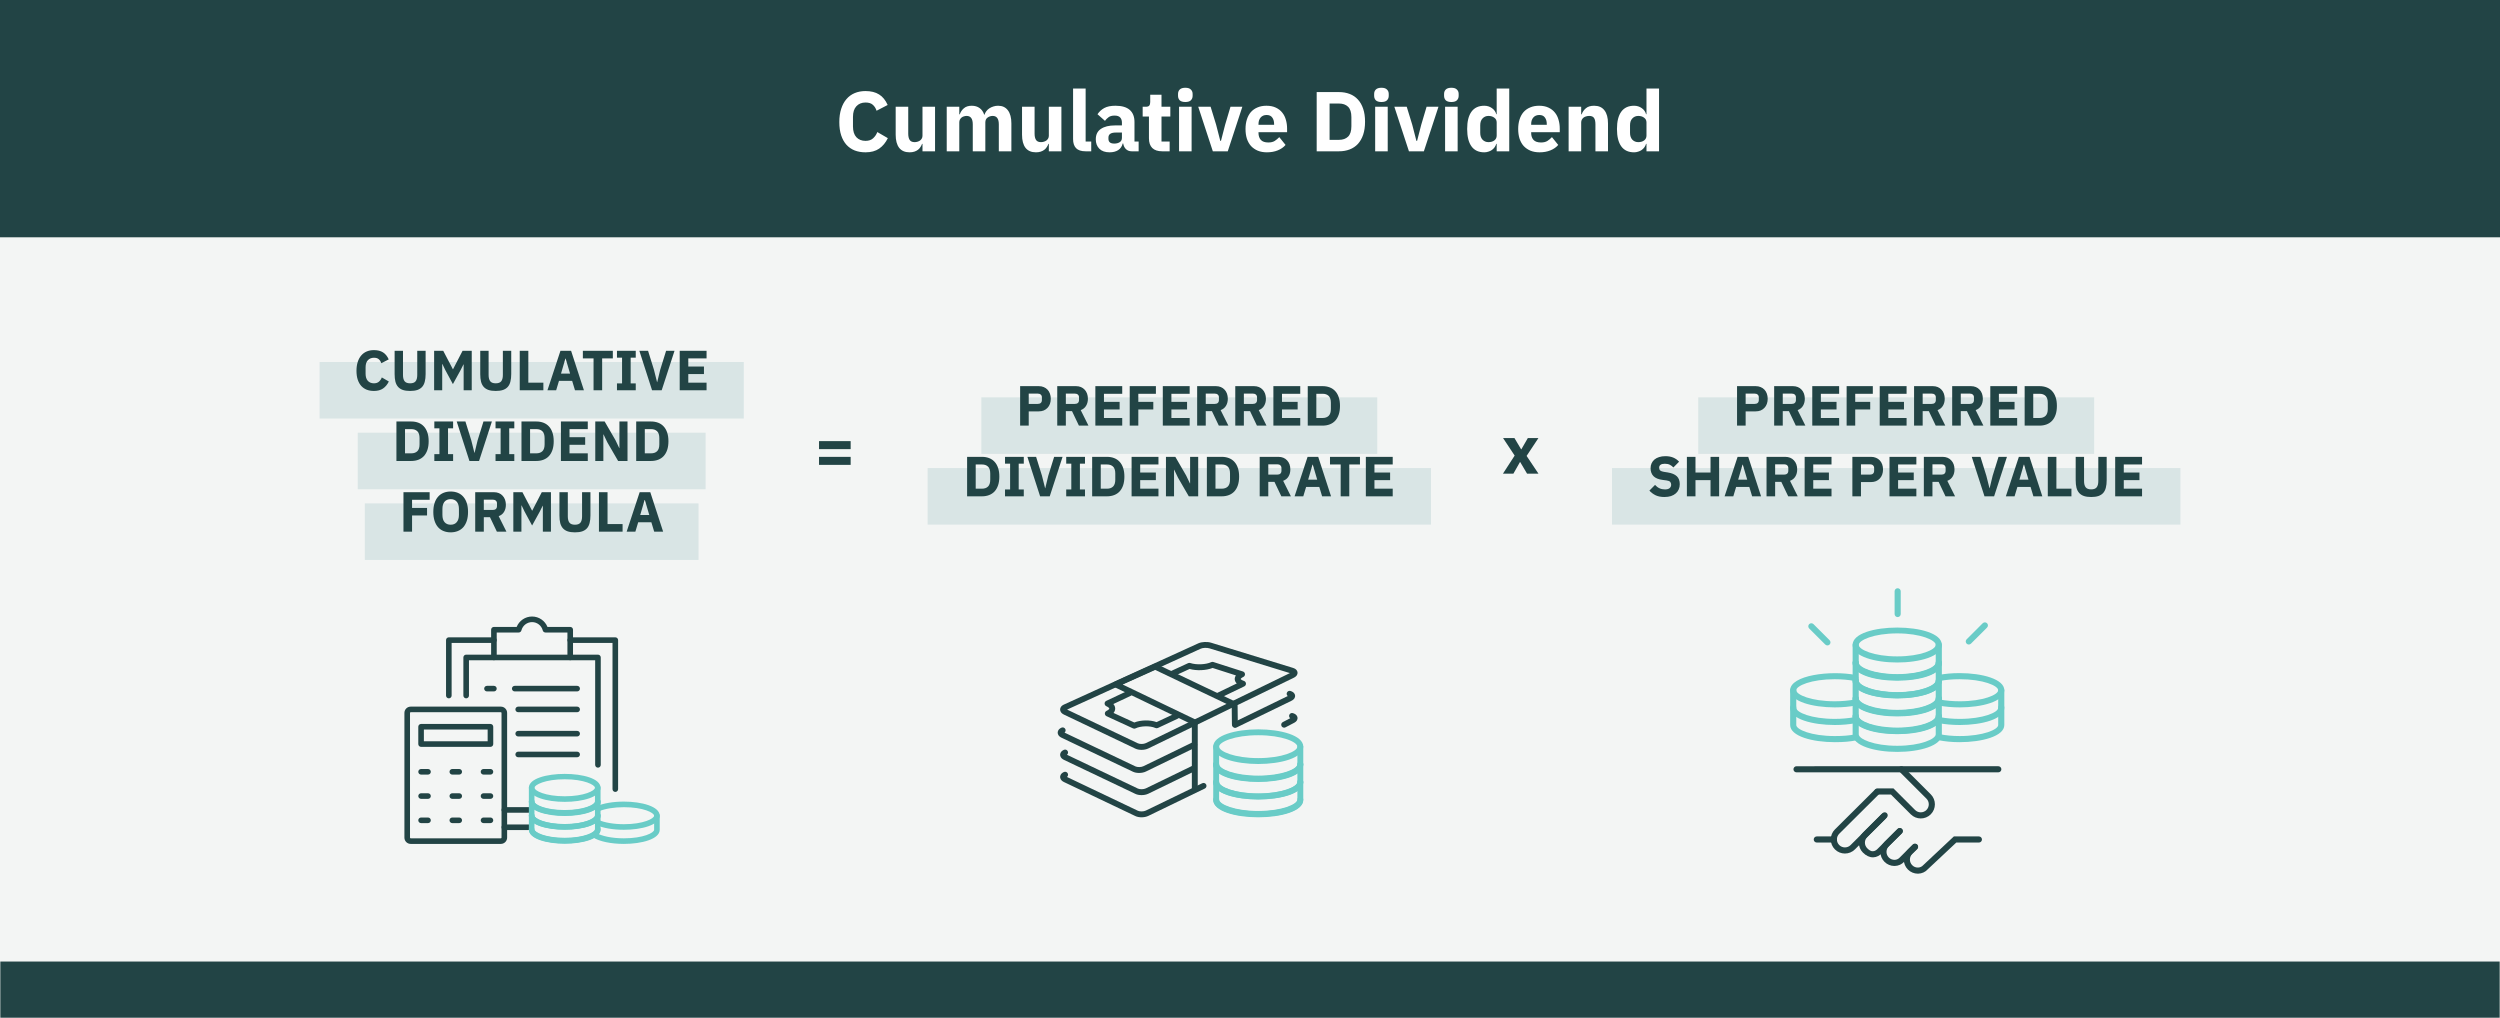 <?xml version="1.0" encoding="UTF-8"?> <svg xmlns="http://www.w3.org/2000/svg" width="884" height="360" viewBox="0 0 884 360" fill="none"><rect x="0" y="0" width="884" height="360" fill="#808080" stroke="none"/><g clip-path="url(#clip0_351_859)"><mask id="path-1-inside-1_351_859" fill="white"><path d="M0 0H884V360H0V0Z"></path></mask><path d="M0 0H884V360H0V0Z" fill="white"></path><rect width="884" height="84" fill="#224445"></rect><path d="M306.051 53.86C304.631 53.86 303.351 53.64 302.211 53.2C301.071 52.74 300.101 52.07 299.301 51.19C298.501 50.29 297.881 49.18 297.441 47.86C297.001 46.52 296.781 44.96 296.781 43.18C296.781 41.42 297.001 39.86 297.441 38.5C297.881 37.12 298.501 35.97 299.301 35.05C300.101 34.11 301.071 33.4 302.211 32.92C303.351 32.44 304.631 32.2 306.051 32.2C307.991 32.2 309.591 32.6 310.851 33.4C312.111 34.18 313.121 35.42 313.881 37.12L309.951 39.16C309.671 38.28 309.231 37.58 308.631 37.06C308.051 36.52 307.191 36.25 306.051 36.25C304.711 36.25 303.631 36.69 302.811 37.57C302.011 38.43 301.611 39.69 301.611 41.35V44.71C301.611 46.37 302.011 47.64 302.811 48.52C303.631 49.38 304.711 49.81 306.051 49.81C307.171 49.81 308.061 49.51 308.721 48.91C309.401 48.29 309.901 47.55 310.221 46.69L313.941 48.85C313.161 50.45 312.131 51.69 310.851 52.57C309.591 53.43 307.991 53.86 306.051 53.86ZM326.192 50.86H326.042C325.902 51.26 325.712 51.64 325.472 52C325.252 52.36 324.962 52.68 324.602 52.96C324.242 53.24 323.812 53.46 323.312 53.62C322.832 53.78 322.272 53.86 321.632 53.86C320.012 53.86 318.782 53.33 317.942 52.27C317.122 51.19 316.712 49.65 316.712 47.65V37.75H321.152V47.26C321.152 48.22 321.322 48.96 321.662 49.48C322.002 50 322.582 50.26 323.402 50.26C323.742 50.26 324.082 50.21 324.422 50.11C324.762 50.01 325.062 49.87 325.322 49.69C325.582 49.49 325.792 49.25 325.952 48.97C326.112 48.69 326.192 48.36 326.192 47.98V37.75H330.632V53.5H326.192V50.86ZM334.763 53.5V37.75H339.203V40.42H339.383C339.663 39.58 340.143 38.87 340.823 38.29C341.503 37.69 342.433 37.39 343.613 37.39C344.693 37.39 345.613 37.66 346.373 38.2C347.133 38.74 347.683 39.53 348.023 40.57H348.113C348.253 40.13 348.463 39.72 348.743 39.34C349.043 38.94 349.403 38.6 349.823 38.32C350.243 38.04 350.713 37.82 351.233 37.66C351.753 37.48 352.313 37.39 352.913 37.39C354.433 37.39 355.593 37.93 356.393 39.01C357.213 40.09 357.623 41.63 357.623 43.63V53.5H353.183V43.99C353.183 41.99 352.463 40.99 351.023 40.99C350.363 40.99 349.763 41.18 349.223 41.56C348.683 41.94 348.413 42.52 348.413 43.3V53.5H343.973V43.99C343.973 41.99 343.253 40.99 341.813 40.99C341.493 40.99 341.173 41.04 340.853 41.14C340.553 41.22 340.273 41.36 340.013 41.56C339.773 41.76 339.573 42.01 339.413 42.31C339.273 42.59 339.203 42.92 339.203 43.3V53.5H334.763ZM370.87 50.86H370.72C370.58 51.26 370.39 51.64 370.15 52C369.93 52.36 369.64 52.68 369.28 52.96C368.92 53.24 368.49 53.46 367.99 53.62C367.51 53.78 366.95 53.86 366.31 53.86C364.69 53.86 363.46 53.33 362.62 52.27C361.8 51.19 361.39 49.65 361.39 47.65V37.75H365.83V47.26C365.83 48.22 366 48.96 366.34 49.48C366.68 50 367.26 50.26 368.08 50.26C368.42 50.26 368.76 50.21 369.1 50.11C369.44 50.01 369.74 49.87 370 49.69C370.26 49.49 370.47 49.25 370.63 48.97C370.79 48.69 370.87 48.36 370.87 47.98V37.75H375.31V53.5H370.87V50.86ZM383.851 53.5C382.331 53.5 381.211 53.13 380.491 52.39C379.791 51.65 379.441 50.58 379.441 49.18V31.3H383.881V50.05H385.861V53.5H383.851ZM400.163 53.5C399.363 53.5 398.693 53.25 398.153 52.75C397.633 52.25 397.303 51.58 397.163 50.74H396.983C396.743 51.76 396.213 52.54 395.393 53.08C394.573 53.6 393.563 53.86 392.363 53.86C390.783 53.86 389.573 53.44 388.733 52.6C387.893 51.76 387.473 50.65 387.473 49.27C387.473 47.61 388.073 46.38 389.273 45.58C390.493 44.76 392.143 44.35 394.223 44.35H396.713V43.36C396.713 42.6 396.513 42 396.113 41.56C395.713 41.1 395.043 40.87 394.103 40.87C393.223 40.87 392.523 41.06 392.003 41.44C391.483 41.82 391.053 42.25 390.713 42.73L388.073 40.39C388.713 39.45 389.513 38.72 390.473 38.2C391.453 37.66 392.773 37.39 394.433 37.39C396.673 37.39 398.353 37.88 399.473 38.86C400.593 39.84 401.153 41.27 401.153 43.15V50.05H402.623V53.5H400.163ZM394.013 50.77C394.753 50.77 395.383 50.61 395.903 50.29C396.443 49.97 396.713 49.45 396.713 48.73V46.87H394.553C392.813 46.87 391.943 47.46 391.943 48.64V49.09C391.943 49.67 392.123 50.1 392.483 50.38C392.843 50.64 393.353 50.77 394.013 50.77ZM410.947 53.5C409.407 53.5 408.237 53.11 407.437 52.33C406.657 51.55 406.267 50.41 406.267 48.91V41.2H404.047V37.75H405.157C405.757 37.75 406.167 37.61 406.387 37.33C406.607 37.03 406.717 36.61 406.717 36.07V33.49H410.707V37.75H413.827V41.2H410.707V50.05H413.587V53.5H410.947ZM419.132 36.07C418.232 36.07 417.572 35.87 417.152 35.47C416.752 35.05 416.552 34.52 416.552 33.88V33.22C416.552 32.58 416.752 32.06 417.152 31.66C417.572 31.24 418.232 31.03 419.132 31.03C420.032 31.03 420.682 31.24 421.082 31.66C421.502 32.06 421.712 32.58 421.712 33.22V33.88C421.712 34.52 421.502 35.05 421.082 35.47C420.682 35.87 420.032 36.07 419.132 36.07ZM416.912 37.75H421.352V53.5H416.912V37.75ZM428.856 53.5L423.696 37.75H428.076L430.026 44.11L431.496 49.81H431.736L433.206 44.11L435.096 37.75H439.296L434.136 53.5H428.856ZM447.974 53.86C446.774 53.86 445.704 53.67 444.764 53.29C443.824 52.89 443.024 52.34 442.364 51.64C441.724 50.92 441.234 50.05 440.894 49.03C440.574 48.01 440.414 46.87 440.414 45.61C440.414 44.37 440.574 43.25 440.894 42.25C441.214 41.23 441.684 40.36 442.304 39.64C442.944 38.92 443.724 38.37 444.644 37.99C445.564 37.59 446.614 37.39 447.794 37.39C449.094 37.39 450.204 37.61 451.124 38.05C452.064 38.49 452.824 39.08 453.404 39.82C454.004 40.56 454.434 41.42 454.694 42.4C454.974 43.36 455.114 44.37 455.114 45.43V46.75H445.004V46.99C445.004 48.03 445.284 48.86 445.844 49.48C446.404 50.08 447.284 50.38 448.484 50.38C449.404 50.38 450.154 50.2 450.734 49.84C451.314 49.46 451.854 49.01 452.354 48.49L454.574 51.25C453.874 52.07 452.954 52.71 451.814 53.17C450.694 53.63 449.414 53.86 447.974 53.86ZM447.884 40.66C446.984 40.66 446.274 40.96 445.754 41.56C445.254 42.14 445.004 42.92 445.004 43.9V44.14H450.524V43.87C450.524 42.91 450.304 42.14 449.864 41.56C449.444 40.96 448.784 40.66 447.884 40.66ZM465.58 32.56H473.47C474.85 32.56 476.11 32.78 477.25 33.22C478.39 33.66 479.36 34.32 480.16 35.2C480.96 36.06 481.58 37.15 482.02 38.47C482.46 39.77 482.68 41.29 482.68 43.03C482.68 44.77 482.46 46.3 482.02 47.62C481.58 48.92 480.96 50.01 480.16 50.89C479.36 51.75 478.39 52.4 477.25 52.84C476.11 53.28 474.85 53.5 473.47 53.5H465.58V32.56ZM473.47 49.45C474.83 49.45 475.9 49.07 476.68 48.31C477.46 47.55 477.85 46.33 477.85 44.65V41.41C477.85 39.73 477.46 38.51 476.68 37.75C475.9 36.99 474.83 36.61 473.47 36.61H470.14V49.45H473.47ZM488.478 36.07C487.578 36.07 486.918 35.87 486.498 35.47C486.098 35.05 485.898 34.52 485.898 33.88V33.22C485.898 32.58 486.098 32.06 486.498 31.66C486.918 31.24 487.578 31.03 488.478 31.03C489.378 31.03 490.028 31.24 490.428 31.66C490.848 32.06 491.058 32.58 491.058 33.22V33.88C491.058 34.52 490.848 35.05 490.428 35.47C490.028 35.87 489.378 36.07 488.478 36.07ZM486.258 37.75H490.698V53.5H486.258V37.75ZM498.201 53.5L493.041 37.75H497.421L499.371 44.11L500.841 49.81H501.081L502.551 44.11L504.441 37.75H508.641L503.481 53.5H498.201ZM513.204 36.07C512.304 36.07 511.644 35.87 511.224 35.47C510.824 35.05 510.624 34.52 510.624 33.88V33.22C510.624 32.58 510.824 32.06 511.224 31.66C511.644 31.24 512.304 31.03 513.204 31.03C514.104 31.03 514.754 31.24 515.154 31.66C515.574 32.06 515.784 32.58 515.784 33.22V33.88C515.784 34.52 515.574 35.05 515.154 35.47C514.754 35.87 514.104 36.07 513.204 36.07ZM510.984 37.75H515.424V53.5H510.984V37.75ZM529.228 50.86H529.078C528.958 51.28 528.768 51.68 528.508 52.06C528.248 52.42 527.928 52.74 527.548 53.02C527.188 53.28 526.768 53.48 526.288 53.62C525.828 53.78 525.348 53.86 524.848 53.86C522.848 53.86 521.338 53.16 520.318 51.76C519.298 50.34 518.788 48.29 518.788 45.61C518.788 42.93 519.298 40.89 520.318 39.49C521.338 38.09 522.848 37.39 524.848 37.39C525.868 37.39 526.768 37.67 527.548 38.23C528.348 38.79 528.858 39.51 529.078 40.39H529.228V31.3H533.668V53.5H529.228V50.86ZM526.318 50.26C527.158 50.26 527.848 50.06 528.388 49.66C528.948 49.24 529.228 48.67 529.228 47.95V43.3C529.228 42.58 528.948 42.02 528.388 41.62C527.848 41.2 527.158 40.99 526.318 40.99C525.478 40.99 524.778 41.29 524.218 41.89C523.678 42.47 523.408 43.26 523.408 44.26V46.99C523.408 47.99 523.678 48.79 524.218 49.39C524.778 49.97 525.478 50.26 526.318 50.26ZM544.39 53.86C543.19 53.86 542.12 53.67 541.18 53.29C540.24 52.89 539.44 52.34 538.78 51.64C538.14 50.92 537.65 50.05 537.31 49.03C536.99 48.01 536.83 46.87 536.83 45.61C536.83 44.37 536.99 43.25 537.31 42.25C537.63 41.23 538.1 40.36 538.72 39.64C539.36 38.92 540.14 38.37 541.06 37.99C541.98 37.59 543.03 37.39 544.21 37.39C545.51 37.39 546.62 37.61 547.54 38.05C548.48 38.49 549.24 39.08 549.82 39.82C550.42 40.56 550.85 41.42 551.11 42.4C551.39 43.36 551.53 44.37 551.53 45.43V46.75H541.42V46.99C541.42 48.03 541.7 48.86 542.26 49.48C542.82 50.08 543.7 50.38 544.9 50.38C545.82 50.38 546.57 50.2 547.15 49.84C547.73 49.46 548.27 49.01 548.77 48.49L550.99 51.25C550.29 52.07 549.37 52.71 548.23 53.17C547.11 53.63 545.83 53.86 544.39 53.86ZM544.3 40.66C543.4 40.66 542.69 40.96 542.17 41.56C541.67 42.14 541.42 42.92 541.42 43.9V44.14H546.94V43.87C546.94 42.91 546.72 42.14 546.28 41.56C545.86 40.96 545.2 40.66 544.3 40.66ZM554.666 53.5V37.75H559.106V40.42H559.286C559.566 39.6 560.056 38.89 560.756 38.29C561.456 37.69 562.426 37.39 563.666 37.39C565.286 37.39 566.506 37.93 567.326 39.01C568.166 40.09 568.586 41.63 568.586 43.63V53.5H564.146V43.99C564.146 42.97 563.986 42.22 563.666 41.74C563.346 41.24 562.776 40.99 561.956 40.99C561.596 40.99 561.246 41.04 560.906 41.14C560.566 41.22 560.256 41.36 559.976 41.56C559.716 41.76 559.506 42.01 559.346 42.31C559.186 42.59 559.106 42.92 559.106 43.3V53.5H554.666ZM582.197 50.86H582.047C581.927 51.28 581.737 51.68 581.477 52.06C581.217 52.42 580.897 52.74 580.517 53.02C580.157 53.28 579.737 53.48 579.257 53.62C578.797 53.78 578.317 53.86 577.817 53.86C575.817 53.86 574.307 53.16 573.287 51.76C572.267 50.34 571.757 48.29 571.757 45.61C571.757 42.93 572.267 40.89 573.287 39.49C574.307 38.09 575.817 37.39 577.817 37.39C578.837 37.39 579.737 37.67 580.517 38.23C581.317 38.79 581.827 39.51 582.047 40.39H582.197V31.3H586.637V53.5H582.197V50.86ZM579.287 50.26C580.127 50.26 580.817 50.06 581.357 49.66C581.917 49.24 582.197 48.67 582.197 47.95V43.3C582.197 42.58 581.917 42.02 581.357 41.62C580.817 41.2 580.127 40.99 579.287 40.99C578.447 40.99 577.747 41.29 577.187 41.89C576.647 42.47 576.377 43.26 576.377 44.26V46.99C576.377 47.99 576.647 48.79 577.187 49.39C577.747 49.97 578.447 50.26 579.287 50.26Z" fill="white"></path><rect width="884" height="276" transform="translate(0 84)" fill="#F3F5F4"></rect><rect x="113" y="128" width="150" height="20" fill="#D9E5E5"></rect><path d="M132.231 138.24C131.284 138.24 130.431 138.093 129.671 137.8C128.911 137.493 128.264 137.047 127.731 136.46C127.197 135.86 126.784 135.12 126.491 134.24C126.197 133.347 126.051 132.307 126.051 131.12C126.051 129.947 126.197 128.907 126.491 128C126.784 127.08 127.197 126.313 127.731 125.7C128.264 125.073 128.911 124.6 129.671 124.28C130.431 123.96 131.284 123.8 132.231 123.8C133.524 123.8 134.591 124.067 135.431 124.6C136.271 125.12 136.944 125.947 137.451 127.08L134.831 128.44C134.644 127.853 134.351 127.387 133.951 127.04C133.564 126.68 132.991 126.5 132.231 126.5C131.337 126.5 130.617 126.793 130.071 127.38C129.537 127.953 129.271 128.793 129.271 129.9V132.14C129.271 133.247 129.537 134.093 130.071 134.68C130.617 135.253 131.337 135.54 132.231 135.54C132.977 135.54 133.571 135.34 134.011 134.94C134.464 134.527 134.797 134.033 135.011 133.46L137.491 134.9C136.971 135.967 136.284 136.793 135.431 137.38C134.591 137.953 133.524 138.24 132.231 138.24ZM142.498 124.04V132.6C142.498 133.587 142.691 134.327 143.078 134.82C143.465 135.3 144.111 135.54 145.018 135.54C145.925 135.54 146.571 135.3 146.958 134.82C147.345 134.327 147.538 133.587 147.538 132.6V124.04H150.498V132.28C150.498 133.307 150.398 134.2 150.198 134.96C150.011 135.707 149.698 136.327 149.258 136.82C148.818 137.3 148.251 137.66 147.558 137.9C146.865 138.127 146.018 138.24 145.018 138.24C144.018 138.24 143.171 138.127 142.478 137.9C141.785 137.66 141.218 137.3 140.778 136.82C140.338 136.327 140.018 135.707 139.818 134.96C139.631 134.2 139.538 133.307 139.538 132.28V124.04H142.498ZM163.945 128.84H163.885L162.865 130.88L160.145 135.82L157.485 130.9L156.425 128.7H156.365V138H153.505V124.04H156.725L160.145 130.58H160.185L163.565 124.04H166.805V138H163.945V128.84ZM172.772 124.04V132.6C172.772 133.587 172.965 134.327 173.352 134.82C173.738 135.3 174.385 135.54 175.292 135.54C176.198 135.54 176.845 135.3 177.232 134.82C177.618 134.327 177.812 133.587 177.812 132.6V124.04H180.772V132.28C180.772 133.307 180.672 134.2 180.472 134.96C180.285 135.707 179.972 136.327 179.532 136.82C179.092 137.3 178.525 137.66 177.832 137.9C177.138 138.127 176.292 138.24 175.292 138.24C174.292 138.24 173.445 138.127 172.752 137.9C172.058 137.66 171.492 137.3 171.052 136.82C170.612 136.327 170.292 135.707 170.092 134.96C169.905 134.2 169.812 133.307 169.812 132.28V124.04H172.772ZM183.778 138V124.04H186.818V135.3H192.138V138H183.778ZM203.316 138L202.316 134.68H197.656L196.656 138H193.576L198.176 124.04H201.936L206.476 138H203.316ZM200.016 126.8H199.916L198.376 132.1H201.576L200.016 126.8ZM212.919 126.74V138H209.879V126.74H206.099V124.04H216.699V126.74H212.919ZM218.16 138V135.58H219.96V126.46H218.16V124.04H224.8V126.46H223V135.58H224.8V138H218.16ZM230.573 138L226.073 124.04H229.153L231.233 130.74L232.333 135.12H232.393L233.453 130.74L235.533 124.04H238.513L233.973 138H230.573ZM240.341 138V124.04H249.841V126.74H243.381V129.6H248.921V132.28H243.381V135.3H249.841V138H240.341Z" fill="#224445"></path><rect x="126.5" y="153" width="123" height="20" fill="#D9E5E5"></rect><path d="M140.175 149.04H145.435C146.355 149.04 147.195 149.187 147.955 149.48C148.715 149.773 149.361 150.213 149.895 150.8C150.428 151.373 150.841 152.1 151.135 152.98C151.428 153.847 151.575 154.86 151.575 156.02C151.575 157.18 151.428 158.2 151.135 159.08C150.841 159.947 150.428 160.673 149.895 161.26C149.361 161.833 148.715 162.267 147.955 162.56C147.195 162.853 146.355 163 145.435 163H140.175V149.04ZM145.435 160.3C146.341 160.3 147.055 160.047 147.575 159.54C148.095 159.033 148.355 158.22 148.355 157.1V154.94C148.355 153.82 148.095 153.007 147.575 152.5C147.055 151.993 146.341 151.74 145.435 151.74H143.215V160.3H145.435ZM153.58 163V160.58H155.38V151.46H153.58V149.04H160.22V151.46H158.42V160.58H160.22V163H153.58ZM165.993 163L161.493 149.04H164.573L166.653 155.74L167.753 160.12H167.813L168.873 155.74L170.953 149.04H173.933L169.393 163H165.993ZM175.221 163V160.58H177.021V151.46H175.221V149.04H181.861V151.46H180.061V160.58H181.861V163H175.221ZM184.394 149.04H189.654C190.574 149.04 191.414 149.187 192.174 149.48C192.934 149.773 193.58 150.213 194.114 150.8C194.647 151.373 195.06 152.1 195.354 152.98C195.647 153.847 195.794 154.86 195.794 156.02C195.794 157.18 195.647 158.2 195.354 159.08C195.06 159.947 194.647 160.673 194.114 161.26C193.58 161.833 192.934 162.267 192.174 162.56C191.414 162.853 190.574 163 189.654 163H184.394V149.04ZM189.654 160.3C190.56 160.3 191.274 160.047 191.794 159.54C192.314 159.033 192.574 158.22 192.574 157.1V154.94C192.574 153.82 192.314 153.007 191.794 152.5C191.274 151.993 190.56 151.74 189.654 151.74H187.434V160.3H189.654ZM198.339 163V149.04H207.839V151.74H201.379V154.6H206.919V157.28H201.379V160.3H207.839V163H198.339ZM214.747 156.4L213.407 153.6H213.347V163H210.487V149.04H213.807L217.627 155.64L218.967 158.44H219.027V149.04H221.887V163H218.567L214.747 156.4ZM224.96 149.04H230.22C231.14 149.04 231.98 149.187 232.74 149.48C233.5 149.773 234.147 150.213 234.68 150.8C235.213 151.373 235.627 152.1 235.92 152.98C236.213 153.847 236.36 154.86 236.36 156.02C236.36 157.18 236.213 158.2 235.92 159.08C235.627 159.947 235.213 160.673 234.68 161.26C234.147 161.833 233.5 162.267 232.74 162.56C231.98 162.853 231.14 163 230.22 163H224.96V149.04ZM230.22 160.3C231.127 160.3 231.84 160.047 232.36 159.54C232.88 159.033 233.14 158.22 233.14 157.1V154.94C233.14 153.82 232.88 153.007 232.36 152.5C231.84 151.993 231.127 151.74 230.22 151.74H228V160.3H230.22Z" fill="#224445"></path><rect x="129" y="178" width="118" height="20" fill="#D9E5E5"></rect><path d="M142.665 188V174.04H151.925V176.74H145.705V179.6H151.005V182.28H145.705V188H142.665ZM159.359 188.24C158.439 188.24 157.599 188.087 156.839 187.78C156.079 187.473 155.432 187.02 154.899 186.42C154.365 185.807 153.952 185.053 153.659 184.16C153.365 183.253 153.219 182.207 153.219 181.02C153.219 179.833 153.365 178.793 153.659 177.9C153.952 176.993 154.365 176.24 154.899 175.64C155.432 175.027 156.079 174.567 156.839 174.26C157.599 173.953 158.439 173.8 159.359 173.8C160.279 173.8 161.119 173.953 161.879 174.26C162.639 174.567 163.285 175.027 163.819 175.64C164.352 176.24 164.765 176.993 165.059 177.9C165.352 178.793 165.499 179.833 165.499 181.02C165.499 182.207 165.352 183.253 165.059 184.16C164.765 185.053 164.352 185.807 163.819 186.42C163.285 187.02 162.639 187.473 161.879 187.78C161.119 188.087 160.279 188.24 159.359 188.24ZM159.359 185.54C160.279 185.54 160.992 185.24 161.499 184.64C162.019 184.04 162.279 183.18 162.279 182.06V179.98C162.279 178.86 162.019 178 161.499 177.4C160.992 176.8 160.279 176.5 159.359 176.5C158.439 176.5 157.719 176.8 157.199 177.4C156.692 178 156.439 178.86 156.439 179.98V182.06C156.439 183.18 156.692 184.04 157.199 184.64C157.719 185.24 158.439 185.54 159.359 185.54ZM171.076 188H168.036V174.04H174.656C175.296 174.04 175.876 174.147 176.396 174.36C176.916 174.573 177.356 174.88 177.716 175.28C178.089 175.667 178.376 176.133 178.576 176.68C178.776 177.227 178.876 177.833 178.876 178.5C178.876 179.447 178.663 180.273 178.236 180.98C177.823 181.687 177.189 182.2 176.336 182.52L179.076 188H175.696L173.256 182.88H171.076V188ZM174.276 180.32C174.729 180.32 175.083 180.207 175.336 179.98C175.603 179.74 175.736 179.393 175.736 178.94V178.06C175.736 177.607 175.603 177.267 175.336 177.04C175.083 176.8 174.729 176.68 174.276 176.68H171.076V180.32H174.276ZM191.953 178.84H191.893L190.873 180.88L188.153 185.82L185.493 180.9L184.433 178.7H184.373V188H181.513V174.04H184.733L188.153 180.58H188.193L191.573 174.04H194.813V188H191.953V178.84ZM200.779 174.04V182.6C200.779 183.587 200.973 184.327 201.359 184.82C201.746 185.3 202.393 185.54 203.299 185.54C204.206 185.54 204.853 185.3 205.239 184.82C205.626 184.327 205.819 183.587 205.819 182.6V174.04H208.779V182.28C208.779 183.307 208.679 184.2 208.479 184.96C208.293 185.707 207.979 186.327 207.539 186.82C207.099 187.3 206.533 187.66 205.839 187.9C205.146 188.127 204.299 188.24 203.299 188.24C202.299 188.24 201.453 188.127 200.759 187.9C200.066 187.66 199.499 187.3 199.059 186.82C198.619 186.327 198.299 185.707 198.099 184.96C197.913 184.2 197.819 183.307 197.819 182.28V174.04H200.779ZM211.786 188V174.04H214.826V185.3H220.146V188H211.786ZM231.324 188L230.324 184.68H225.664L224.664 188H221.584L226.184 174.04H229.944L234.484 188H231.324ZM228.024 176.8H227.924L226.384 182.1H229.584L228.024 176.8Z" fill="#224445"></path><path d="M289.608 158.812V155.98H300.792V158.812H289.608ZM289.608 164.38V161.548H300.792V164.38H289.608Z" fill="#224445"></path><rect x="347" y="140.5" width="140" height="20" fill="#D9E5E5"></rect><path d="M360.718 150.5V136.54H367.318C367.971 136.54 368.558 136.653 369.078 136.88C369.598 137.093 370.038 137.393 370.398 137.78C370.771 138.167 371.058 138.64 371.258 139.2C371.458 139.747 371.558 140.347 371.558 141C371.558 141.667 371.458 142.273 371.258 142.82C371.058 143.367 370.771 143.833 370.398 144.22C370.038 144.607 369.598 144.913 369.078 145.14C368.558 145.353 367.971 145.46 367.318 145.46H363.758V150.5H360.718ZM363.758 142.82H366.958C367.411 142.82 367.764 142.707 368.018 142.48C368.284 142.24 368.418 141.893 368.418 141.44V140.56C368.418 140.107 368.284 139.767 368.018 139.54C367.764 139.3 367.411 139.18 366.958 139.18H363.758V142.82ZM376.883 150.5H373.843V136.54H380.463C381.103 136.54 381.683 136.647 382.203 136.86C382.723 137.073 383.163 137.38 383.523 137.78C383.896 138.167 384.183 138.633 384.383 139.18C384.583 139.727 384.683 140.333 384.683 141C384.683 141.947 384.469 142.773 384.043 143.48C383.629 144.187 382.996 144.7 382.143 145.02L384.883 150.5H381.503L379.063 145.38H376.883V150.5ZM380.083 142.82C380.536 142.82 380.889 142.707 381.143 142.48C381.409 142.24 381.543 141.893 381.543 141.44V140.56C381.543 140.107 381.409 139.767 381.143 139.54C380.889 139.3 380.536 139.18 380.083 139.18H376.883V142.82H380.083ZM387.319 150.5V136.54H396.819V139.24H390.359V142.1H395.899V144.78H390.359V147.8H396.819V150.5H387.319ZM399.468 150.5V136.54H408.728V139.24H402.508V142.1H407.808V144.78H402.508V150.5H399.468ZM411.167 150.5V136.54H420.667V139.24H414.207V142.1H419.747V144.78H414.207V147.8H420.667V150.5H411.167ZM426.355 150.5H423.315V136.54H429.935C430.575 136.54 431.155 136.647 431.675 136.86C432.195 137.073 432.635 137.38 432.995 137.78C433.369 138.167 433.655 138.633 433.855 139.18C434.055 139.727 434.155 140.333 434.155 141C434.155 141.947 433.942 142.773 433.515 143.48C433.102 144.187 432.469 144.7 431.615 145.02L434.355 150.5H430.975L428.535 145.38H426.355V150.5ZM429.555 142.82C430.009 142.82 430.362 142.707 430.615 142.48C430.882 142.24 431.015 141.893 431.015 141.44V140.56C431.015 140.107 430.882 139.767 430.615 139.54C430.362 139.3 430.009 139.18 429.555 139.18H426.355V142.82H429.555ZM439.832 150.5H436.792V136.54H443.412C444.052 136.54 444.632 136.647 445.152 136.86C445.672 137.073 446.112 137.38 446.472 137.78C446.845 138.167 447.132 138.633 447.332 139.18C447.532 139.727 447.632 140.333 447.632 141C447.632 141.947 447.419 142.773 446.992 143.48C446.579 144.187 445.945 144.7 445.092 145.02L447.832 150.5H444.452L442.012 145.38H439.832V150.5ZM443.032 142.82C443.485 142.82 443.839 142.707 444.092 142.48C444.359 142.24 444.492 141.893 444.492 141.44V140.56C444.492 140.107 444.359 139.767 444.092 139.54C443.839 139.3 443.485 139.18 443.032 139.18H439.832V142.82H443.032ZM450.269 150.5V136.54H459.769V139.24H453.309V142.1H458.849V144.78H453.309V147.8H459.769V150.5H450.269ZM462.417 136.54H467.677C468.597 136.54 469.437 136.687 470.197 136.98C470.957 137.273 471.604 137.713 472.137 138.3C472.67 138.873 473.084 139.6 473.377 140.48C473.67 141.347 473.817 142.36 473.817 143.52C473.817 144.68 473.67 145.7 473.377 146.58C473.084 147.447 472.67 148.173 472.137 148.76C471.604 149.333 470.957 149.767 470.197 150.06C469.437 150.353 468.597 150.5 467.677 150.5H462.417V136.54ZM467.677 147.8C468.584 147.8 469.297 147.547 469.817 147.04C470.337 146.533 470.597 145.72 470.597 144.6V142.44C470.597 141.32 470.337 140.507 469.817 140C469.297 139.493 468.584 139.24 467.677 139.24H465.457V147.8H467.677Z" fill="#224445"></path><rect x="328" y="165.5" width="178" height="20" fill="#D9E5E5"></rect><path d="M341.968 161.54H347.228C348.148 161.54 348.988 161.687 349.748 161.98C350.508 162.273 351.154 162.713 351.688 163.3C352.221 163.873 352.634 164.6 352.928 165.48C353.221 166.347 353.368 167.36 353.368 168.52C353.368 169.68 353.221 170.7 352.928 171.58C352.634 172.447 352.221 173.173 351.688 173.76C351.154 174.333 350.508 174.767 349.748 175.06C348.988 175.353 348.148 175.5 347.228 175.5H341.968V161.54ZM347.228 172.8C348.134 172.8 348.848 172.547 349.368 172.04C349.888 171.533 350.148 170.72 350.148 169.6V167.44C350.148 166.32 349.888 165.507 349.368 165C348.848 164.493 348.134 164.24 347.228 164.24H345.008V172.8H347.228ZM355.373 175.5V173.08H357.173V163.96H355.373V161.54H362.013V163.96H360.213V173.08H362.013V175.5H355.373ZM367.786 175.5L363.286 161.54H366.366L368.446 168.24L369.546 172.62H369.606L370.666 168.24L372.746 161.54H375.726L371.186 175.5H367.786ZM377.014 175.5V173.08H378.814V163.96H377.014V161.54H383.654V163.96H381.854V173.08H383.654V175.5H377.014ZM386.186 161.54H391.446C392.366 161.54 393.206 161.687 393.966 161.98C394.726 162.273 395.373 162.713 395.906 163.3C396.44 163.873 396.853 164.6 397.146 165.48C397.44 166.347 397.586 167.36 397.586 168.52C397.586 169.68 397.44 170.7 397.146 171.58C396.853 172.447 396.44 173.173 395.906 173.76C395.373 174.333 394.726 174.767 393.966 175.06C393.206 175.353 392.366 175.5 391.446 175.5H386.186V161.54ZM391.446 172.8C392.353 172.8 393.066 172.547 393.586 172.04C394.106 171.533 394.366 170.72 394.366 169.6V167.44C394.366 166.32 394.106 165.507 393.586 165C393.066 164.493 392.353 164.24 391.446 164.24H389.226V172.8H391.446ZM400.132 175.5V161.54H409.632V164.24H403.172V167.1H408.712V169.78H403.172V172.8H409.632V175.5H400.132ZM416.54 168.9L415.2 166.1H415.14V175.5H412.28V161.54H415.6L419.42 168.14L420.76 170.94H420.82V161.54H423.68V175.5H420.36L416.54 168.9ZM426.753 161.54H432.013C432.933 161.54 433.773 161.687 434.533 161.98C435.293 162.273 435.94 162.713 436.473 163.3C437.006 163.873 437.42 164.6 437.713 165.48C438.006 166.347 438.153 167.36 438.153 168.52C438.153 169.68 438.006 170.7 437.713 171.58C437.42 172.447 437.006 173.173 436.473 173.76C435.94 174.333 435.293 174.767 434.533 175.06C433.773 175.353 432.933 175.5 432.013 175.5H426.753V161.54ZM432.013 172.8C432.92 172.8 433.633 172.547 434.153 172.04C434.673 171.533 434.933 170.72 434.933 169.6V167.44C434.933 166.32 434.673 165.507 434.153 165C433.633 164.493 432.92 164.24 432.013 164.24H429.793V172.8H432.013ZM448.465 175.5H445.425V161.54H452.045C452.685 161.54 453.265 161.647 453.785 161.86C454.305 162.073 454.745 162.38 455.105 162.78C455.478 163.167 455.765 163.633 455.965 164.18C456.165 164.727 456.265 165.333 456.265 166C456.265 166.947 456.051 167.773 455.625 168.48C455.211 169.187 454.578 169.7 453.725 170.02L456.465 175.5H453.085L450.645 170.38H448.465V175.5ZM451.665 167.82C452.118 167.82 452.471 167.707 452.725 167.48C452.991 167.24 453.125 166.893 453.125 166.44V165.56C453.125 165.107 452.991 164.767 452.725 164.54C452.471 164.3 452.118 164.18 451.665 164.18H448.465V167.82H451.665ZM467.501 175.5L466.501 172.18H461.841L460.841 175.5H457.761L462.361 161.54H466.121L470.661 175.5H467.501ZM464.201 164.3H464.101L462.561 169.6H465.761L464.201 164.3ZM477.104 164.24V175.5H474.064V164.24H470.284V161.54H480.884V164.24H477.104ZM482.964 175.5V161.54H492.464V164.24H486.004V167.1H491.544V169.78H486.004V172.8H492.464V175.5H482.964Z" fill="#224445"></path><path d="M531.432 167.5L535.584 161.092L531.48 154.9H535.512L537.864 158.86H537.96L540.24 154.9H543.984L539.808 161.212L544.008 167.5H539.976L537.552 163.396H537.456L535.128 167.5H531.432Z" fill="#224445"></path><rect x="600.5" y="140.5" width="140" height="20" fill="#D9E5E5"></rect><path d="M614.218 150.5V136.54H620.818C621.471 136.54 622.058 136.653 622.578 136.88C623.098 137.093 623.538 137.393 623.898 137.78C624.271 138.167 624.558 138.64 624.758 139.2C624.958 139.747 625.058 140.347 625.058 141C625.058 141.667 624.958 142.273 624.758 142.82C624.558 143.367 624.271 143.833 623.898 144.22C623.538 144.607 623.098 144.913 622.578 145.14C622.058 145.353 621.471 145.46 620.818 145.46H617.258V150.5H614.218ZM617.258 142.82H620.458C620.911 142.82 621.264 142.707 621.518 142.48C621.784 142.24 621.918 141.893 621.918 141.44V140.56C621.918 140.107 621.784 139.767 621.518 139.54C621.264 139.3 620.911 139.18 620.458 139.18H617.258V142.82ZM630.383 150.5H627.343V136.54H633.963C634.603 136.54 635.183 136.647 635.703 136.86C636.223 137.073 636.663 137.38 637.023 137.78C637.396 138.167 637.683 138.633 637.883 139.18C638.083 139.727 638.183 140.333 638.183 141C638.183 141.947 637.969 142.773 637.543 143.48C637.129 144.187 636.496 144.7 635.643 145.02L638.383 150.5H635.003L632.563 145.38H630.383V150.5ZM633.583 142.82C634.036 142.82 634.389 142.707 634.643 142.48C634.909 142.24 635.043 141.893 635.043 141.44V140.56C635.043 140.107 634.909 139.767 634.643 139.54C634.389 139.3 634.036 139.18 633.583 139.18H630.383V142.82H633.583ZM640.819 150.5V136.54H650.319V139.24H643.859V142.1H649.399V144.78H643.859V147.8H650.319V150.5H640.819ZM652.968 150.5V136.54H662.228V139.24H656.008V142.1H661.308V144.78H656.008V150.5H652.968ZM664.667 150.5V136.54H674.167V139.24H667.707V142.1H673.247V144.78H667.707V147.8H674.167V150.5H664.667ZM679.855 150.5H676.815V136.54H683.435C684.075 136.54 684.655 136.647 685.175 136.86C685.695 137.073 686.135 137.38 686.495 137.78C686.869 138.167 687.155 138.633 687.355 139.18C687.555 139.727 687.655 140.333 687.655 141C687.655 141.947 687.442 142.773 687.015 143.48C686.602 144.187 685.969 144.7 685.115 145.02L687.855 150.5H684.475L682.035 145.38H679.855V150.5ZM683.055 142.82C683.509 142.82 683.862 142.707 684.115 142.48C684.382 142.24 684.515 141.893 684.515 141.44V140.56C684.515 140.107 684.382 139.767 684.115 139.54C683.862 139.3 683.509 139.18 683.055 139.18H679.855V142.82H683.055ZM693.332 150.5H690.292V136.54H696.912C697.552 136.54 698.132 136.647 698.652 136.86C699.172 137.073 699.612 137.38 699.972 137.78C700.345 138.167 700.632 138.633 700.832 139.18C701.032 139.727 701.132 140.333 701.132 141C701.132 141.947 700.919 142.773 700.492 143.48C700.079 144.187 699.445 144.7 698.592 145.02L701.332 150.5H697.952L695.512 145.38H693.332V150.5ZM696.532 142.82C696.985 142.82 697.339 142.707 697.592 142.48C697.859 142.24 697.992 141.893 697.992 141.44V140.56C697.992 140.107 697.859 139.767 697.592 139.54C697.339 139.3 696.985 139.18 696.532 139.18H693.332V142.82H696.532ZM703.769 150.5V136.54H713.269V139.24H706.809V142.1H712.349V144.78H706.809V147.8H713.269V150.5H703.769ZM715.917 136.54H721.177C722.097 136.54 722.937 136.687 723.697 136.98C724.457 137.273 725.104 137.713 725.637 138.3C726.17 138.873 726.584 139.6 726.877 140.48C727.17 141.347 727.317 142.36 727.317 143.52C727.317 144.68 727.17 145.7 726.877 146.58C726.584 147.447 726.17 148.173 725.637 148.76C725.104 149.333 724.457 149.767 723.697 150.06C722.937 150.353 722.097 150.5 721.177 150.5H715.917V136.54ZM721.177 147.8C722.084 147.8 722.797 147.547 723.317 147.04C723.837 146.533 724.097 145.72 724.097 144.6V142.44C724.097 141.32 723.837 140.507 723.317 140C722.797 139.493 722.084 139.24 721.177 139.24H718.957V147.8H721.177Z" fill="#224445"></path><rect x="570" y="165.5" width="201" height="20" fill="#D9E5E5"></rect><path d="M588.523 175.74C587.296 175.74 586.256 175.533 585.403 175.12C584.55 174.693 583.823 174.147 583.223 173.48L585.223 171.46C586.17 172.527 587.336 173.06 588.723 173.06C589.47 173.06 590.023 172.907 590.383 172.6C590.743 172.293 590.923 171.887 590.923 171.38C590.923 170.993 590.816 170.673 590.603 170.42C590.39 170.153 589.956 169.973 589.303 169.88L587.923 169.7C586.443 169.513 585.356 169.067 584.663 168.36C583.983 167.653 583.643 166.713 583.643 165.54C583.643 164.913 583.763 164.34 584.003 163.82C584.243 163.3 584.583 162.853 585.023 162.48C585.476 162.107 586.023 161.82 586.663 161.62C587.316 161.407 588.056 161.3 588.883 161.3C589.936 161.3 590.863 161.467 591.663 161.8C592.463 162.133 593.15 162.62 593.723 163.26L591.703 165.3C591.37 164.913 590.963 164.6 590.483 164.36C590.016 164.107 589.423 163.98 588.703 163.98C588.023 163.98 587.516 164.1 587.183 164.34C586.85 164.58 586.683 164.913 586.683 165.34C586.683 165.82 586.81 166.167 587.063 166.38C587.33 166.593 587.756 166.747 588.343 166.84L589.723 167.06C591.163 167.287 592.23 167.733 592.923 168.4C593.616 169.053 593.963 169.987 593.963 171.2C593.963 171.867 593.843 172.48 593.603 173.04C593.363 173.6 593.01 174.08 592.543 174.48C592.09 174.88 591.523 175.193 590.843 175.42C590.163 175.633 589.39 175.74 588.523 175.74ZM604.843 169.78H599.523V175.5H596.483V161.54H599.523V167.1H604.843V161.54H607.883V175.5H604.843V169.78ZM619.556 175.5L618.556 172.18H613.896L612.896 175.5H609.816L614.416 161.54H618.176L622.716 175.5H619.556ZM616.256 164.3H616.156L614.616 169.6H617.816L616.256 164.3ZM627.687 175.5H624.647V161.54H631.267C631.907 161.54 632.487 161.647 633.007 161.86C633.527 162.073 633.967 162.38 634.327 162.78C634.701 163.167 634.987 163.633 635.187 164.18C635.387 164.727 635.487 165.333 635.487 166C635.487 166.947 635.274 167.773 634.847 168.48C634.434 169.187 633.801 169.7 632.947 170.02L635.687 175.5H632.307L629.867 170.38H627.687V175.5ZM630.887 167.82C631.341 167.82 631.694 167.707 631.947 167.48C632.214 167.24 632.347 166.893 632.347 166.44V165.56C632.347 165.107 632.214 164.767 631.947 164.54C631.694 164.3 631.341 164.18 630.887 164.18H627.687V167.82H630.887ZM638.124 175.5V161.54H647.624V164.24H641.164V167.1H646.704V169.78H641.164V172.8H647.624V175.5H638.124ZM654.999 175.5V161.54H661.599C662.252 161.54 662.839 161.653 663.359 161.88C663.879 162.093 664.319 162.393 664.679 162.78C665.052 163.167 665.339 163.64 665.539 164.2C665.739 164.747 665.839 165.347 665.839 166C665.839 166.667 665.739 167.273 665.539 167.82C665.339 168.367 665.052 168.833 664.679 169.22C664.319 169.607 663.879 169.913 663.359 170.14C662.839 170.353 662.252 170.46 661.599 170.46H658.039V175.5H654.999ZM658.039 167.82H661.239C661.692 167.82 662.046 167.707 662.299 167.48C662.566 167.24 662.699 166.893 662.699 166.44V165.56C662.699 165.107 662.566 164.767 662.299 164.54C662.046 164.3 661.692 164.18 661.239 164.18H658.039V167.82ZM668.124 175.5V161.54H677.624V164.24H671.164V167.1H676.704V169.78H671.164V172.8H677.624V175.5H668.124ZM683.312 175.5H680.272V161.54H686.892C687.532 161.54 688.112 161.647 688.632 161.86C689.152 162.073 689.592 162.38 689.952 162.78C690.326 163.167 690.612 163.633 690.812 164.18C691.012 164.727 691.112 165.333 691.112 166C691.112 166.947 690.899 167.773 690.472 168.48C690.059 169.187 689.426 169.7 688.572 170.02L691.312 175.5H687.932L685.492 170.38H683.312V175.5ZM686.512 167.82C686.966 167.82 687.319 167.707 687.572 167.48C687.839 167.24 687.972 166.893 687.972 166.44V165.56C687.972 165.107 687.839 164.767 687.572 164.54C687.319 164.3 686.966 164.18 686.512 164.18H683.312V167.82H686.512ZM701.716 175.5L697.216 161.54H700.296L702.376 168.24L703.476 172.62H703.536L704.596 168.24L706.676 161.54H709.656L705.116 175.5H701.716ZM719.009 175.5L718.009 172.18H713.349L712.349 175.5H709.269L713.869 161.54H717.629L722.169 175.5H719.009ZM715.709 164.3H715.609L714.069 169.6H717.269L715.709 164.3ZM724.101 175.5V161.54H727.141V172.8H732.461V175.5H724.101ZM736.922 161.54V170.1C736.922 171.087 737.115 171.827 737.502 172.32C737.889 172.8 738.535 173.04 739.442 173.04C740.349 173.04 740.995 172.8 741.382 172.32C741.769 171.827 741.962 171.087 741.962 170.1V161.54H744.922V169.78C744.922 170.807 744.822 171.7 744.622 172.46C744.435 173.207 744.122 173.827 743.682 174.32C743.242 174.8 742.675 175.16 741.982 175.4C741.289 175.627 740.442 175.74 739.442 175.74C738.442 175.74 737.595 175.627 736.902 175.4C736.209 175.16 735.642 174.8 735.202 174.32C734.762 173.827 734.442 173.207 734.242 172.46C734.055 171.7 733.962 170.807 733.962 169.78V161.54H736.922ZM747.929 175.5V161.54H757.429V164.24H750.969V167.1H756.509V169.78H750.969V172.8H757.429V175.5H747.929Z" fill="#224445"></path><path d="M403.643 265.153C402.851 265.153 402.074 265.007 401.455 264.712L376.213 252.685C374.984 252.098 374.857 251.224 374.861 250.876C374.864 250.533 374.999 249.679 376.188 249.138L423.713 227.485C424.921 226.933 426.883 226.84 428.274 227.269L457.176 236.158C458.52 236.573 458.778 237.368 458.812 237.805C458.845 238.238 458.718 239.052 457.485 239.651L406.067 264.643C405.369 264.982 404.499 265.153 403.643 265.153ZM377.324 250.907L402.353 262.832C403.057 263.167 404.395 263.14 405.157 262.77L456.104 238.007L427.664 229.258C426.764 228.982 425.325 229.038 424.579 229.379L377.324 250.907Z" fill="#224445"></path><path d="M436.739 257.366C436.352 257.366 435.981 257.15 435.802 256.782C435.55 256.263 435.764 255.643 436.283 255.391L455.345 246.125C455.03 245.864 454.884 245.429 455.012 245.015C455.182 244.468 455.761 244.158 456.313 244.326C457.657 244.74 457.915 245.536 457.949 245.973C457.982 246.406 457.855 247.219 456.622 247.819L437.193 257.264C437.048 257.335 436.891 257.369 436.739 257.369V257.366Z" fill="#224445"></path><path d="M402.781 273.318C401.99 273.318 401.213 273.173 400.594 272.877L375.352 260.851C374.123 260.266 373.996 259.391 374 259.042C374.002 258.698 374.138 257.845 375.327 257.304C375.848 257.06 376.468 257.295 376.708 257.82C376.908 258.257 376.779 258.763 376.423 259.054L401.494 271C402.2 271.337 403.537 271.308 404.298 270.937L421.839 262.41C422.36 262.16 422.983 262.374 423.23 262.89C423.482 263.409 423.266 264.029 422.749 264.281L405.208 272.808C404.51 273.148 403.64 273.318 402.783 273.318H402.781Z" fill="#224445"></path><path d="M454.075 257.3C453.7 257.3 453.337 257.096 453.15 256.74C452.885 256.23 453.081 255.601 453.592 255.335L456.214 253.965C455.893 253.705 455.743 253.268 455.872 252.849C456.043 252.302 456.622 251.99 457.174 252.16C458.518 252.575 458.776 253.37 458.81 253.807C458.843 254.24 458.716 255.054 457.483 255.653L454.554 257.181C454.4 257.262 454.235 257.3 454.073 257.3H454.075Z" fill="#224445"></path><path d="M403.643 281.155C402.851 281.155 402.074 281.009 401.455 280.714L376.213 268.687C374.984 268.1 374.857 267.226 374.861 266.878C374.864 266.535 374.999 265.681 376.188 265.14C376.713 264.899 377.328 265.132 377.569 265.657C377.769 266.094 377.64 266.599 377.284 266.891L402.355 278.836C403.064 279.173 404.399 279.142 405.159 278.774L421.788 270.692C422.309 270.444 422.929 270.656 423.179 271.172C423.431 271.691 423.215 272.311 422.698 272.563L406.069 280.645C405.372 280.984 404.501 281.155 403.645 281.155H403.643Z" fill="#224445"></path><path d="M403.643 289C402.851 289 402.074 288.854 401.455 288.559L376.213 276.532C374.984 275.945 374.857 275.071 374.861 274.723C374.864 274.38 374.999 273.527 376.188 272.985C376.713 272.742 377.328 272.977 377.569 273.502C377.769 273.939 377.64 274.445 377.284 274.736L402.355 286.681C403.064 287.019 404.399 286.989 405.159 286.619L425.121 276.951C425.642 276.701 426.262 276.915 426.512 277.431C426.764 277.95 426.548 278.572 426.031 278.822L406.069 288.49C405.374 288.829 404.503 289 403.647 289H403.643Z" fill="#224445"></path><path d="M401.074 257.655C400.926 257.655 400.776 257.624 400.639 257.56L391.282 253.255C390.913 253.085 390.676 252.718 390.676 252.312C390.676 251.907 390.909 251.538 391.278 251.365C392.071 250.995 392.248 250.647 392.246 250.554C392.246 250.456 392.053 250.087 391.203 249.713C390.83 249.546 390.59 249.18 390.584 248.774C390.58 248.366 390.813 247.993 391.182 247.821L398.993 244.139C399.514 243.891 400.135 244.118 400.381 244.636C400.626 245.156 400.403 245.777 399.883 246.022L393.684 248.943C394.213 249.548 394.325 250.146 394.329 250.535C394.331 250.916 394.236 251.499 393.746 252.096L401.087 255.472C403.399 254.554 406.659 254.498 408.961 255.337L415.668 252.198C416.189 251.954 416.807 252.177 417.053 252.7C417.297 253.22 417.072 253.84 416.551 254.084L409.433 257.414C409.16 257.543 408.844 257.543 408.569 257.422C406.667 256.577 403.44 256.64 401.524 257.551C401.382 257.62 401.228 257.653 401.076 257.653L401.074 257.655Z" fill="#224445"></path><path d="M430.936 246.944C430.548 246.944 430.175 246.728 429.996 246.355C429.746 245.837 429.963 245.215 430.481 244.967L437.31 241.678C436.768 241.139 436.626 240.586 436.603 240.217C436.583 239.878 436.643 239.37 437.02 238.829L428.777 236.187C426.511 237.093 423.114 237.245 420.633 236.545L414.946 239.166C414.423 239.405 413.805 239.176 413.563 238.656C413.321 238.134 413.551 237.515 414.073 237.274L420.123 234.487C420.364 234.377 420.639 234.358 420.889 234.445C423.016 235.155 426.401 235.011 428.286 234.133C428.525 234.023 428.794 234.004 429.044 234.085L439.509 237.438C439.915 237.567 440.201 237.934 440.23 238.358C440.259 238.785 440.024 239.183 439.638 239.368C438.909 239.715 438.699 240.021 438.682 240.103C438.703 240.146 438.97 240.477 439.861 240.775C440.263 240.908 440.545 241.272 440.572 241.695C440.599 242.117 440.365 242.515 439.984 242.698L431.385 246.838C431.24 246.909 431.085 246.942 430.933 246.942L430.936 246.944Z" fill="#224445"></path><path d="M422.56 256.546C422.408 256.546 422.256 256.512 422.11 256.444L394.052 242.954C393.687 242.779 393.456 242.406 393.462 242.003C393.468 241.599 393.708 241.232 394.077 241.066L408.047 234.782C408.327 234.657 408.647 234.659 408.922 234.792L436.67 248.01C437.189 248.257 437.41 248.878 437.162 249.396C436.916 249.914 436.3 250.135 435.775 249.887L408.464 236.878L396.974 242.044L423.016 254.566C423.535 254.816 423.753 255.436 423.503 255.954C423.324 256.327 422.951 256.544 422.564 256.544L422.56 256.546Z" fill="#224445"></path><path d="M436.65 257.164C436.081 257.164 435.615 256.706 435.608 256.136L435.533 249.606C435.527 249.032 435.987 248.559 436.562 248.553C437.15 248.47 437.61 249.007 437.616 249.581L437.691 256.111C437.698 256.685 437.237 257.158 436.662 257.164H436.65Z" fill="#224445"></path><path d="M422.48 280.029C421.905 280.029 421.438 279.563 421.438 278.988V255.639C421.438 255.064 421.905 254.598 422.48 254.598C423.055 254.598 423.522 255.064 423.522 255.639V278.988C423.522 279.563 423.055 280.029 422.48 280.029Z" fill="#224445"></path><path d="M444.915 288.839C437.003 288.839 428.994 286.735 428.994 282.712C428.994 282.137 429.461 281.671 430.036 281.671C430.611 281.671 431.077 282.137 431.077 282.712C431.077 284.36 436.468 286.758 444.915 286.758C453.361 286.758 458.754 284.362 458.754 282.712C458.754 282.137 459.221 281.671 459.796 281.671C460.371 281.671 460.837 282.137 460.837 282.712C460.837 286.735 452.828 288.839 444.915 288.839Z" fill="#69CCC7"></path><path d="M444.915 282.64C437.003 282.64 428.994 280.536 428.994 276.512C428.994 275.938 429.461 275.472 430.036 275.472C430.611 275.472 431.077 275.938 431.077 276.512C431.077 278.161 436.468 280.559 444.915 280.559C453.361 280.559 458.754 278.163 458.754 276.512C458.754 275.938 459.221 275.472 459.796 275.472C460.371 275.472 460.837 275.938 460.837 276.512C460.837 280.536 452.828 282.64 444.915 282.64Z" fill="#69CCC7"></path><path d="M444.915 288.997C437.003 288.997 428.994 286.893 428.994 282.871V276.512C428.994 275.938 429.461 275.472 430.036 275.472C430.611 275.472 431.077 275.938 431.077 276.512V282.871C431.077 284.52 436.468 286.915 444.915 286.915C453.361 286.915 458.754 284.52 458.754 282.871V276.512C458.754 275.938 459.221 275.472 459.796 275.472C460.371 275.472 460.837 275.938 460.837 276.512V282.871C460.837 286.893 452.828 288.997 444.915 288.997Z" fill="#69CCC7"></path><path d="M444.915 276.349C437.003 276.349 428.994 274.244 428.994 270.223C428.994 269.648 429.461 269.182 430.036 269.182C430.611 269.182 431.077 269.648 431.077 270.223C431.077 271.871 436.468 274.267 444.915 274.267C453.361 274.267 458.754 271.871 458.754 270.223C458.754 269.648 459.221 269.182 459.796 269.182C460.371 269.182 460.837 269.648 460.837 270.223C460.837 274.244 452.828 276.349 444.915 276.349Z" fill="#69CCC7"></path><path d="M444.915 282.705C437.003 282.705 428.994 280.601 428.994 276.578V270.221C428.994 269.646 429.461 269.18 430.036 269.18C430.611 269.18 431.077 269.646 431.077 270.221V276.578C431.077 278.226 436.468 280.624 444.915 280.624C453.361 280.624 458.754 278.228 458.754 276.578V270.221C458.754 269.646 459.221 269.18 459.796 269.18C460.371 269.18 460.837 269.646 460.837 270.221V276.578C460.837 280.601 452.828 282.705 444.915 282.705Z" fill="#69CCC7"></path><path d="M444.915 270.15C437.003 270.15 428.994 268.046 428.994 264.022C428.994 259.999 437.003 257.896 444.915 257.896C452.826 257.896 460.837 260.001 460.837 264.022C460.837 268.044 452.828 270.15 444.915 270.15ZM444.915 259.976C436.468 259.976 431.077 262.372 431.077 264.02C431.077 265.669 436.468 268.066 444.915 268.066C453.361 268.066 458.754 265.671 458.754 264.02C458.754 262.37 453.364 259.976 444.915 259.976Z" fill="#69CCC7"></path><path d="M444.915 276.506C437.003 276.506 428.994 274.402 428.994 270.38V264.022C428.994 263.447 429.461 262.981 430.036 262.981C430.611 262.981 431.077 263.447 431.077 264.022V270.38C431.077 272.029 436.468 274.425 444.915 274.425C453.361 274.425 458.754 272.029 458.754 270.38V264.022C458.754 263.447 459.221 262.981 459.796 262.981C460.371 262.981 460.837 263.447 460.837 264.022V270.38C460.837 274.402 452.828 276.506 444.915 276.506Z" fill="#69CCC7"></path><path d="M164.837 246.938C164.291 246.938 163.848 246.495 163.848 245.95V232.47C163.848 231.924 164.291 231.481 164.837 231.481H174.647C175.194 231.481 175.637 231.924 175.637 232.47C175.637 233.016 175.194 233.459 174.647 233.459H165.827V245.95C165.827 246.495 165.384 246.938 164.837 246.938Z" fill="#224445"></path><path d="M186.913 287.375H178.329C177.782 287.375 177.339 286.932 177.339 286.386C177.339 285.841 177.782 285.397 178.329 285.397H186.913C187.46 285.397 187.903 285.841 187.903 286.386C187.903 286.932 187.46 287.375 186.913 287.375Z" fill="#224445"></path><path d="M211.438 271.446C210.892 271.446 210.449 271.003 210.449 270.457V233.459H201.628C201.082 233.459 200.639 233.016 200.639 232.47C200.639 231.924 201.082 231.481 201.628 231.481H211.438C211.985 231.481 212.428 231.924 212.428 232.47V270.459C212.428 271.005 211.985 271.448 211.438 271.448V271.446Z" fill="#224445"></path><path d="M201.63 233.459H174.649C174.103 233.459 173.659 233.016 173.659 232.47V222.666C173.659 222.12 174.103 221.677 174.649 221.677H182.693C183.584 219.477 185.724 218 188.138 218C190.553 218 192.693 219.477 193.584 221.677H201.628C202.174 221.677 202.618 222.12 202.618 222.666V232.47C202.618 233.016 202.174 233.459 201.628 233.459H201.63ZM175.639 231.481H200.64V223.655H192.871C192.42 223.655 192.026 223.35 191.913 222.913C191.466 221.184 189.914 219.978 188.14 219.978C186.367 219.978 184.813 221.184 184.368 222.913C184.253 223.348 183.859 223.655 183.41 223.655H175.641V231.481H175.639Z" fill="#224445"></path><path d="M158.706 246.938C158.16 246.938 157.717 246.495 157.717 245.95V226.343C157.717 225.797 158.16 225.354 158.706 225.354H174.649C175.195 225.354 175.638 225.797 175.638 226.343C175.638 226.889 175.195 227.332 174.649 227.332H159.696V245.95C159.696 246.495 159.253 246.938 158.706 246.938Z" fill="#224445"></path><path d="M186.913 293.503H178.329C177.782 293.503 177.339 293.06 177.339 292.514C177.339 291.968 177.782 291.525 178.329 291.525H186.913C187.46 291.525 187.903 291.968 187.903 292.514C187.903 293.06 187.46 293.503 186.913 293.503Z" fill="#224445"></path><path d="M217.572 280.024C217.026 280.024 216.583 279.581 216.583 279.035V227.332H201.628C201.082 227.332 200.639 226.889 200.639 226.343C200.639 225.797 201.082 225.354 201.628 225.354H217.572C218.119 225.354 218.562 225.797 218.562 226.343V279.037C218.562 279.583 218.119 280.026 217.572 280.026V280.024Z" fill="#224445"></path><path d="M204.083 244.488H182.008C181.462 244.488 181.019 244.045 181.019 243.499C181.019 242.953 181.462 242.51 182.008 242.51H204.083C204.629 242.51 205.072 242.953 205.072 243.499C205.072 244.045 204.629 244.488 204.083 244.488Z" fill="#224445"></path><path d="M204.081 251.84H183.232C182.686 251.84 182.242 251.397 182.242 250.851C182.242 250.305 182.686 249.862 183.232 249.862H204.081C204.627 249.862 205.071 250.305 205.071 250.851C205.071 251.397 204.627 251.84 204.081 251.84Z" fill="#224445"></path><path d="M204.081 267.769H183.232C182.686 267.769 182.242 267.326 182.242 266.78C182.242 266.234 182.686 265.791 183.232 265.791H204.081C204.627 265.791 205.071 266.234 205.071 266.78C205.071 267.326 204.627 267.769 204.081 267.769Z" fill="#224445"></path><path d="M204.081 260.418H183.232C182.686 260.418 182.242 259.975 182.242 259.429C182.242 258.883 182.686 258.44 183.232 258.44H204.081C204.627 258.44 205.071 258.883 205.071 259.429C205.071 259.975 204.627 260.418 204.081 260.418Z" fill="#224445"></path><path d="M174.647 244.488H172.195C171.648 244.488 171.205 244.045 171.205 243.499C171.205 242.953 171.648 242.51 172.195 242.51H174.647C175.194 242.51 175.637 242.953 175.637 243.499C175.637 244.045 175.194 244.488 174.647 244.488Z" fill="#224445"></path><path d="M177.101 298.407H145.217C143.996 298.407 143 297.414 143 296.192V252.078C143 250.857 143.996 249.862 145.217 249.862H177.101C178.322 249.862 179.318 250.855 179.318 252.078V296.192C179.318 297.412 178.322 298.407 177.101 298.407ZM145.217 251.84C145.086 251.84 144.979 251.947 144.979 252.078V296.192C144.979 296.322 145.086 296.429 145.217 296.429H177.101C177.232 296.429 177.339 296.322 177.339 296.192V252.078C177.339 251.947 177.232 251.84 177.101 251.84H145.217Z" fill="#224445"></path><path d="M173.424 264.095H148.895C148.349 264.095 147.905 263.652 147.905 263.106V256.978C147.905 256.432 148.349 255.989 148.895 255.989H173.424C173.97 255.989 174.413 256.432 174.413 256.978V263.106C174.413 263.652 173.97 264.095 173.424 264.095ZM149.885 262.117H172.434V257.967H149.885V262.117Z" fill="#224445"></path><path d="M173.424 273.897H170.971C170.425 273.897 169.981 273.454 169.981 272.908C169.981 272.362 170.425 271.919 170.971 271.919H173.424C173.97 271.919 174.413 272.362 174.413 272.908C174.413 273.454 173.97 273.897 173.424 273.897Z" fill="#224445"></path><path d="M162.387 273.897H159.934C159.388 273.897 158.944 273.454 158.944 272.908C158.944 272.362 159.388 271.919 159.934 271.919H162.387C162.933 271.919 163.376 272.362 163.376 272.908C163.376 273.454 162.933 273.897 162.387 273.897Z" fill="#224445"></path><path d="M151.347 273.897H148.895C148.349 273.897 147.905 273.454 147.905 272.908C147.905 272.362 148.349 271.919 148.895 271.919H151.347C151.894 271.919 152.337 272.362 152.337 272.908C152.337 273.454 151.894 273.897 151.347 273.897Z" fill="#224445"></path><path d="M173.424 282.475H170.971C170.425 282.475 169.981 282.032 169.981 281.486C169.981 280.94 170.425 280.497 170.971 280.497H173.424C173.97 280.497 174.413 280.94 174.413 281.486C174.413 282.032 173.97 282.475 173.424 282.475Z" fill="#224445"></path><path d="M162.387 282.475H159.934C159.388 282.475 158.944 282.032 158.944 281.486C158.944 280.94 159.388 280.497 159.934 280.497H162.387C162.933 280.497 163.376 280.94 163.376 281.486C163.376 282.032 162.933 282.475 162.387 282.475Z" fill="#224445"></path><path d="M151.347 282.475H148.895C148.349 282.475 147.905 282.032 147.905 281.486C147.905 280.94 148.349 280.497 148.895 280.497H151.347C151.894 280.497 152.337 280.94 152.337 281.486C152.337 282.032 151.894 282.475 151.347 282.475Z" fill="#224445"></path><path d="M173.424 291.053H170.971C170.425 291.053 169.981 290.61 169.981 290.064C169.981 289.518 170.425 289.075 170.971 289.075H173.424C173.97 289.075 174.413 289.518 174.413 290.064C174.413 290.61 173.97 291.053 173.424 291.053Z" fill="#224445"></path><path d="M162.387 291.053H159.934C159.388 291.053 158.944 290.61 158.944 290.064C158.944 289.518 159.388 289.075 159.934 289.075H162.387C162.933 289.075 163.376 289.518 163.376 290.064C163.376 290.61 162.933 291.053 162.387 291.053Z" fill="#224445"></path><path d="M151.347 291.053H148.895C148.349 291.053 147.905 290.61 147.905 290.064C147.905 289.518 148.349 289.075 148.895 289.075H151.347C151.894 289.075 152.337 289.518 152.337 290.064C152.337 290.61 151.894 291.053 151.347 291.053Z" fill="#224445"></path><path d="M199.679 298.22C193.379 298.22 187.003 296.509 187.003 293.236C187.003 292.69 187.446 292.247 187.993 292.247C188.539 292.247 188.982 292.69 188.982 293.236C188.982 294.256 192.757 296.242 199.679 296.242C206.601 296.242 210.376 294.256 210.376 293.236C210.376 292.69 210.819 292.247 211.365 292.247C211.912 292.247 212.355 292.69 212.355 293.236C212.355 296.507 205.977 298.22 199.679 298.22Z" fill="#69CCC7"></path><path d="M199.679 293.35C193.379 293.35 187.003 291.637 187.003 288.365C187.003 287.82 187.446 287.376 187.993 287.376C188.539 287.376 188.982 287.82 188.982 288.365C188.982 289.386 192.757 291.372 199.679 291.372C206.601 291.372 210.376 289.386 210.376 288.365C210.376 287.82 210.819 287.376 211.365 287.376C211.912 287.376 212.355 287.82 212.355 288.365C212.355 291.637 205.977 293.35 199.679 293.35Z" fill="#69CCC7"></path><path d="M199.679 298.344C193.379 298.344 187.003 296.633 187.003 293.36V288.365C187.003 287.82 187.446 287.376 187.993 287.376C188.539 287.376 188.982 287.82 188.982 288.365V293.36C188.982 294.38 192.757 296.366 199.679 296.366C206.601 296.366 210.376 294.38 210.376 293.36V288.365C210.376 287.82 210.819 287.376 211.365 287.376C211.912 287.376 212.355 287.82 212.355 288.365V293.36C212.355 296.631 205.977 298.344 199.679 298.344Z" fill="#69CCC7"></path><path d="M199.679 288.405C193.379 288.405 187.003 286.694 187.003 283.421C187.003 282.875 187.446 282.432 187.993 282.432C188.539 282.432 188.982 282.875 188.982 283.421C188.982 284.442 192.757 286.427 199.679 286.427C206.601 286.427 210.376 284.442 210.376 283.421C210.376 282.875 210.819 282.432 211.365 282.432C211.912 282.432 212.355 282.875 212.355 283.421C212.355 286.692 205.977 288.405 199.679 288.405Z" fill="#69CCC7"></path><path d="M199.679 293.4C193.379 293.4 187.003 291.687 187.003 288.416V283.424C187.003 282.878 187.446 282.435 187.993 282.435C188.539 282.435 188.982 282.878 188.982 283.424V288.416C188.982 289.436 192.757 291.422 199.679 291.422C206.601 291.422 210.376 289.436 210.376 288.416V283.424C210.376 282.878 210.819 282.435 211.365 282.435C211.912 282.435 212.355 282.878 212.355 283.424V288.416C212.355 291.687 205.977 293.4 199.679 293.4Z" fill="#69CCC7"></path><path d="M199.679 283.539C193.379 283.539 187.003 281.828 187.003 278.555C187.003 272.01 212.357 272.01 212.357 278.555C212.357 281.826 205.979 283.539 199.681 283.539H199.679ZM199.679 275.548C192.757 275.548 188.982 277.534 188.982 278.555C188.982 279.575 192.757 281.561 199.679 281.561C206.601 281.561 210.376 279.575 210.376 278.555C210.376 277.534 206.601 275.548 199.679 275.548Z" fill="#69CCC7"></path><path d="M199.679 288.533C193.379 288.533 187.003 286.82 187.003 283.549V278.557C187.003 278.011 187.446 277.568 187.993 277.568C188.539 277.568 188.982 278.011 188.982 278.557V283.549C188.982 284.57 192.757 286.555 199.679 286.555C206.601 286.555 210.376 284.57 210.376 283.549V278.557C210.376 278.011 210.819 277.568 211.365 277.568C211.912 277.568 212.355 278.011 212.355 278.557V283.549C212.355 286.82 205.977 288.533 199.679 288.533Z" fill="#69CCC7"></path><path d="M220.602 293.413C216.76 293.413 213.205 292.798 210.847 291.728C210.35 291.502 210.131 290.915 210.356 290.418C210.582 289.922 211.17 289.704 211.667 289.928C213.743 290.871 217.082 291.435 220.602 291.435C227.524 291.435 231.298 289.449 231.298 288.429C231.298 287.408 227.524 285.422 220.602 285.422C217.185 285.422 213.903 285.96 211.819 286.86C211.32 287.076 210.736 286.846 210.519 286.346C210.303 285.845 210.532 285.262 211.035 285.044C213.387 284.028 216.874 283.444 220.602 283.444C226.902 283.444 233.278 285.155 233.278 288.429C233.278 291.702 226.9 293.413 220.602 293.413Z" fill="#69CCC7"></path><path d="M220.602 298.407C216.037 298.407 211.851 297.517 209.675 296.087C209.22 295.787 209.093 295.173 209.392 294.718C209.695 294.262 210.307 294.137 210.764 294.436C212.605 295.646 216.465 296.429 220.6 296.429C227.522 296.429 231.296 294.444 231.296 293.423V288.429C231.296 287.883 231.74 287.44 232.286 287.44C232.832 287.44 233.276 287.883 233.276 288.429V293.423C233.276 296.694 226.898 298.407 220.6 298.407H220.602Z" fill="#69CCC7"></path><path d="M671.014 218.201C670.416 218.201 669.932 217.716 669.932 217.119V209.081C669.932 208.484 670.416 208 671.014 208C671.611 208 672.096 208.484 672.096 209.081V217.119C672.096 217.716 671.611 218.201 671.014 218.201Z" fill="#69CCC7"></path><path d="M696.166 227.906C695.889 227.906 695.612 227.801 695.4 227.591C694.977 227.169 694.977 226.483 695.4 226.062L701.089 220.378C701.512 219.957 702.198 219.957 702.62 220.378C703.042 220.8 703.042 221.486 702.62 221.907L696.93 227.591C696.718 227.803 696.441 227.906 696.164 227.906H696.166Z" fill="#69CCC7"></path><path d="M646.181 228.227C645.904 228.227 645.627 228.121 645.415 227.911L639.725 222.226C639.303 221.804 639.303 221.118 639.725 220.697C640.147 220.275 640.833 220.275 641.255 220.697L646.945 226.382C647.367 226.804 647.367 227.49 646.945 227.911C646.733 228.123 646.456 228.227 646.179 228.227H646.181Z" fill="#69CCC7"></path><path d="M678.142 308.932C676.844 308.932 675.573 308.404 674.645 307.474C673.697 306.529 673.178 305.273 673.18 303.936C673.18 302.6 673.703 301.343 674.654 300.4L676.43 298.683C676.861 298.27 677.549 298.279 677.961 298.709C678.376 299.14 678.365 299.823 677.935 300.238L676.169 301.947C675.643 302.47 675.344 303.181 675.344 303.941C675.344 304.7 675.638 305.411 676.175 305.948C676.718 306.49 677.396 306.787 678.214 306.769C678.924 306.75 679.571 306.454 680.038 305.935L690.886 295.759H699.738C700.335 295.759 700.82 296.246 700.82 296.843C700.82 297.44 700.335 297.924 699.738 297.924H691.745L681.586 307.444C680.785 308.344 679.584 308.893 678.274 308.93C678.231 308.93 678.188 308.93 678.145 308.93L678.142 308.932Z" fill="#224445"></path><path d="M635.246 273.104C634.649 273.104 634.164 272.619 634.164 272.022C634.164 271.425 634.649 270.941 635.246 270.941L706.601 270.937C707.198 270.937 707.683 271.421 707.683 272.018C707.683 272.615 707.198 273.099 706.601 273.099L635.246 273.104Z" fill="#224445"></path><path d="M652.366 301.811C651.085 301.811 649.803 301.324 648.829 300.349C647.882 299.404 647.362 298.145 647.364 296.808C647.364 295.472 647.888 294.215 648.838 293.272L662.926 279.256C663.348 278.837 664.034 278.837 664.456 279.258C664.876 279.682 664.876 280.368 664.451 280.79L650.364 294.806C649.827 295.34 649.529 296.051 649.529 296.811C649.529 297.57 649.823 298.281 650.36 298.817C651.468 299.923 653.264 299.923 654.372 298.817L665.334 287.864C665.756 287.442 666.443 287.442 666.865 287.864C667.287 288.285 667.287 288.971 666.865 289.393L655.902 300.346C654.929 301.322 653.647 301.808 652.366 301.808V301.811Z" fill="#224445"></path><path d="M662.261 303.156C661.045 303.156 659.831 302.58 658.736 301.486C657.788 300.541 657.268 299.285 657.271 297.948C657.271 296.611 657.794 295.355 658.744 294.412L665.662 287.535C666.084 287.115 666.77 287.115 667.192 287.539C667.612 287.963 667.611 288.646 667.187 289.068L660.27 295.945C659.733 296.48 659.435 297.191 659.435 297.95C659.435 298.709 659.729 299.421 660.266 299.957C660.753 300.442 661.478 301.075 662.305 300.993C662.904 300.978 663.519 300.625 664.127 299.948L670.979 293.099C671.401 292.678 672.087 292.678 672.509 293.099C672.931 293.521 672.931 294.207 672.509 294.628L665.698 301.434C664.718 302.528 663.584 303.123 662.365 303.156C662.331 303.156 662.296 303.156 662.261 303.156Z" fill="#224445"></path><path d="M669.862 306.209C668.564 306.209 667.293 305.682 666.365 304.752C665.417 303.807 664.897 302.55 664.899 301.213C664.899 299.877 665.423 298.62 666.373 297.678L671.003 293.11C671.427 292.691 672.113 292.695 672.533 293.121C672.953 293.545 672.948 294.23 672.524 294.65L667.897 299.215C667.362 299.747 667.064 300.459 667.064 301.216C667.064 301.973 667.358 302.686 667.895 303.223C668.432 303.759 669.124 304.038 669.934 304.044C670.643 304.025 671.291 303.729 671.756 303.21L676.346 298.62C676.768 298.199 677.455 298.199 677.877 298.62C678.299 299.042 678.299 299.728 677.877 300.149L673.325 304.695C672.5 305.617 671.301 306.168 669.992 306.205C669.949 306.205 669.905 306.205 669.86 306.205L669.862 306.209Z" fill="#224445"></path><path d="M679.18 289.403C677.898 289.403 676.617 288.917 675.641 287.941L668.631 280.937H663.859C663.261 280.937 662.776 280.452 662.776 279.855C662.776 279.258 663.261 278.774 663.859 278.774H669.527L677.171 286.412C678.281 287.52 680.084 287.518 681.188 286.412C682.296 285.305 682.296 283.504 681.188 282.399L671.563 272.781C671.141 272.36 671.141 271.674 671.563 271.252C671.985 270.831 672.672 270.831 673.094 271.252L682.718 280.87C684.668 282.82 684.668 285.993 682.718 287.944C681.742 288.919 680.461 289.406 679.177 289.406L679.18 289.403Z" fill="#224445"></path><path d="M648.492 297.922H642.414C641.817 297.922 641.332 297.437 641.332 296.841C641.332 296.244 641.817 295.759 642.414 295.759H648.492C649.089 295.759 649.574 296.244 649.574 296.841C649.574 297.437 649.089 297.922 648.492 297.922Z" fill="#224445"></path><path d="M648.776 262.433C640.937 262.433 633 260.35 633 256.369V250.142C633 249.545 633.485 249.061 634.082 249.061C634.679 249.061 635.164 249.545 635.164 250.142V256.369C635.164 257.958 640.467 260.27 648.776 260.27C651.73 260.27 653.95 260.084 655.965 259.665C656.541 259.55 657.121 259.918 657.244 260.504C657.368 261.088 656.991 261.661 656.405 261.782C654.238 262.232 651.884 262.433 648.776 262.433Z" fill="#69CCC7"></path><path d="M648.776 250.134C640.937 250.134 633 248.051 633 244.072C633 238.763 647.172 236.927 656.249 238.681C656.835 238.793 657.218 239.36 657.106 239.946C656.989 240.534 656.409 240.915 655.838 240.802C653.697 240.389 651.256 240.171 648.773 240.171C640.465 240.171 635.162 242.48 635.162 244.072C635.162 245.664 640.465 247.971 648.773 247.971C651.321 247.971 653.814 247.744 655.983 247.312C656.561 247.195 657.138 247.573 657.255 248.162C657.372 248.748 656.991 249.316 656.405 249.433C654.1 249.892 651.461 250.134 648.773 250.134H648.776Z" fill="#69CCC7"></path><path d="M648.776 256.36C640.937 256.36 633 254.277 633 250.298V244.072C633 243.475 633.485 242.99 634.082 242.99C634.679 242.99 635.164 243.475 635.164 244.072V250.298C635.164 251.887 640.467 254.197 648.776 254.197C651.258 254.197 653.699 253.979 655.831 253.568C656.405 253.451 656.983 253.836 657.099 254.424C657.212 255.01 656.829 255.579 656.242 255.691C653.979 256.13 651.399 256.362 648.778 256.362L648.776 256.36Z" fill="#69CCC7"></path><path d="M692.949 262.433C690.233 262.433 687.757 262.197 685.376 261.711C684.79 261.592 684.415 261.021 684.532 260.435C684.653 259.849 685.22 259.472 685.811 259.591C688.045 260.047 690.38 260.268 692.949 260.268C701.26 260.268 706.562 257.958 706.562 256.367V250.14C706.562 249.544 707.047 249.059 707.645 249.059C708.242 249.059 708.727 249.544 708.727 250.14V256.367C708.727 260.348 700.79 262.431 692.949 262.431V262.433Z" fill="#69CCC7"></path><path d="M692.949 250.134C690.361 250.134 687.805 249.907 685.558 249.479C684.972 249.366 684.586 248.802 684.699 248.214C684.812 247.625 685.387 247.247 685.965 247.355C688.082 247.759 690.495 247.971 692.951 247.971C701.262 247.971 706.565 245.662 706.565 244.072C706.565 242.483 701.262 240.171 692.951 240.171C690.313 240.171 687.989 240.381 685.84 240.811C685.262 240.93 684.684 240.549 684.565 239.963C684.446 239.377 684.827 238.808 685.413 238.691C687.705 238.233 690.17 238.01 692.951 238.01C700.793 238.01 708.729 240.093 708.729 244.074C708.729 248.056 700.793 250.136 692.951 250.136L692.949 250.134Z" fill="#69CCC7"></path><path d="M692.949 256.36C690.345 256.36 687.774 256.131 685.514 255.699C684.928 255.586 684.545 255.02 684.657 254.434C684.77 253.847 685.333 253.469 685.926 253.575C688.049 253.984 690.479 254.2 692.949 254.2C701.26 254.2 706.562 251.89 706.562 250.301V244.074C706.562 243.478 707.047 242.993 707.644 242.993C708.242 242.993 708.726 243.478 708.726 244.074V250.301C708.726 254.28 700.79 256.363 692.949 256.363V256.36Z" fill="#69CCC7"></path><path d="M670.862 259.442C663.023 259.442 655.087 257.303 655.087 253.216C655.087 252.619 655.572 252.135 656.169 252.135C656.766 252.135 657.251 252.619 657.251 253.216C657.251 254.873 662.554 257.28 670.862 257.28C679.171 257.28 684.476 254.873 684.476 253.216C684.476 252.619 684.961 252.135 685.558 252.135C686.155 252.135 686.64 252.619 686.64 253.216C686.64 257.303 678.704 259.442 670.862 259.442Z" fill="#69CCC7"></path><path d="M670.862 265.874C663.023 265.874 655.087 263.735 655.087 259.648V253.216C655.087 252.619 655.572 252.135 656.169 252.135C656.766 252.135 657.251 252.619 657.251 253.216V259.648C657.251 261.304 662.554 263.711 670.862 263.711C679.171 263.711 684.476 261.304 684.476 259.648V253.216C684.476 252.619 684.961 252.135 685.558 252.135C686.155 252.135 686.64 252.619 686.64 253.216V259.648C686.64 263.735 678.704 265.874 670.862 265.874Z" fill="#69CCC7"></path><path d="M670.862 253.17C663.023 253.17 655.087 251.032 655.087 246.944C655.087 246.347 655.572 245.863 656.169 245.863C656.766 245.863 657.251 246.347 657.251 246.944C657.251 248.601 662.554 251.008 670.862 251.008C679.171 251.008 684.476 248.601 684.476 246.944C684.476 246.347 684.961 245.863 685.558 245.863C686.155 245.863 686.64 246.347 686.64 246.944C686.64 251.032 678.704 253.17 670.862 253.17Z" fill="#69CCC7"></path><path d="M670.862 259.602C663.023 259.602 655.087 257.463 655.087 253.376V246.944C655.087 246.347 655.572 245.863 656.169 245.863C656.766 245.863 657.251 246.347 657.251 246.944V253.376C657.251 255.032 662.554 257.439 670.862 257.439C679.171 257.439 684.476 255.032 684.476 253.376V246.944C684.476 246.347 684.961 245.863 685.558 245.863C686.155 245.863 686.64 246.347 686.64 246.944V253.376C686.64 257.463 678.704 259.602 670.862 259.602Z" fill="#69CCC7"></path><path d="M670.862 246.899C663.023 246.899 655.087 244.76 655.087 240.673C655.087 240.076 655.572 239.591 656.169 239.591C656.766 239.591 657.251 240.076 657.251 240.673C657.251 242.329 662.554 244.736 670.862 244.736C679.171 244.736 684.476 242.329 684.476 240.673C684.476 240.076 684.961 239.591 685.558 239.591C686.155 239.591 686.64 240.076 686.64 240.673C686.64 244.76 678.704 246.899 670.862 246.899Z" fill="#69CCC7"></path><path d="M670.862 253.331C663.023 253.331 655.087 251.192 655.087 247.104V240.673C655.087 240.076 655.572 239.591 656.169 239.591C656.766 239.591 657.251 240.076 657.251 240.673V247.104C657.251 248.761 662.554 251.168 670.862 251.168C679.171 251.168 684.476 248.761 684.476 247.104V240.673C684.476 240.076 684.961 239.591 685.558 239.591C686.155 239.591 686.64 240.076 686.64 240.673V247.104C686.64 251.192 678.704 253.331 670.862 253.331Z" fill="#69CCC7"></path><path d="M670.862 240.532C663.023 240.532 655.087 238.393 655.087 234.306C655.087 233.709 655.572 233.225 656.169 233.225C656.766 233.225 657.251 233.709 657.251 234.306C657.251 235.963 662.554 238.37 670.862 238.37C679.171 238.37 684.476 235.963 684.476 234.306C684.476 233.709 684.961 233.225 685.558 233.225C686.155 233.225 686.64 233.709 686.64 234.306C686.64 238.393 678.704 240.532 670.862 240.532Z" fill="#69CCC7"></path><path d="M670.862 246.966C663.023 246.966 655.087 244.827 655.087 240.74V234.308C655.087 233.711 655.572 233.227 656.169 233.227C656.766 233.227 657.251 233.711 657.251 234.308V240.74C657.251 242.396 662.554 244.803 670.862 244.803C679.171 244.803 684.476 242.396 684.476 240.74V234.308C684.476 233.711 684.961 233.227 685.558 233.227C686.155 233.227 686.64 233.711 686.64 234.308V240.74C686.64 244.827 678.704 246.966 670.862 246.966Z" fill="#69CCC7"></path><path d="M670.862 234.262C663.023 234.262 655.087 232.124 655.087 228.036C655.087 219.859 686.64 219.861 686.64 228.036C686.64 232.124 678.704 234.262 670.862 234.262ZM670.862 223.97C662.554 223.97 657.251 226.377 657.251 228.034C657.251 229.691 662.554 232.098 670.862 232.098C679.171 232.098 684.476 229.691 684.476 228.034C684.476 226.377 679.173 223.97 670.862 223.97Z" fill="#69CCC7"></path><path d="M670.862 240.694C663.023 240.694 655.087 238.556 655.087 234.468V228.036C655.087 227.44 655.572 226.955 656.169 226.955C656.766 226.955 657.251 227.44 657.251 228.036V234.468C657.251 236.125 662.554 238.532 670.862 238.532C679.171 238.532 684.476 236.125 684.476 234.468V228.036C684.476 227.44 684.961 226.955 685.558 226.955C686.155 226.955 686.64 227.44 686.64 228.036V234.468C686.64 238.556 678.704 240.694 670.862 240.694Z" fill="#69CCC7"></path></g><path d="M884 360V340H0V360V380H884V360Z" fill="#224445" mask="url(#path-1-inside-1_351_859)"></path><defs><clipPath id="clip0_351_859"><path d="M0 0H884V360H0V0Z" fill="white"></path></clipPath></defs></svg> 